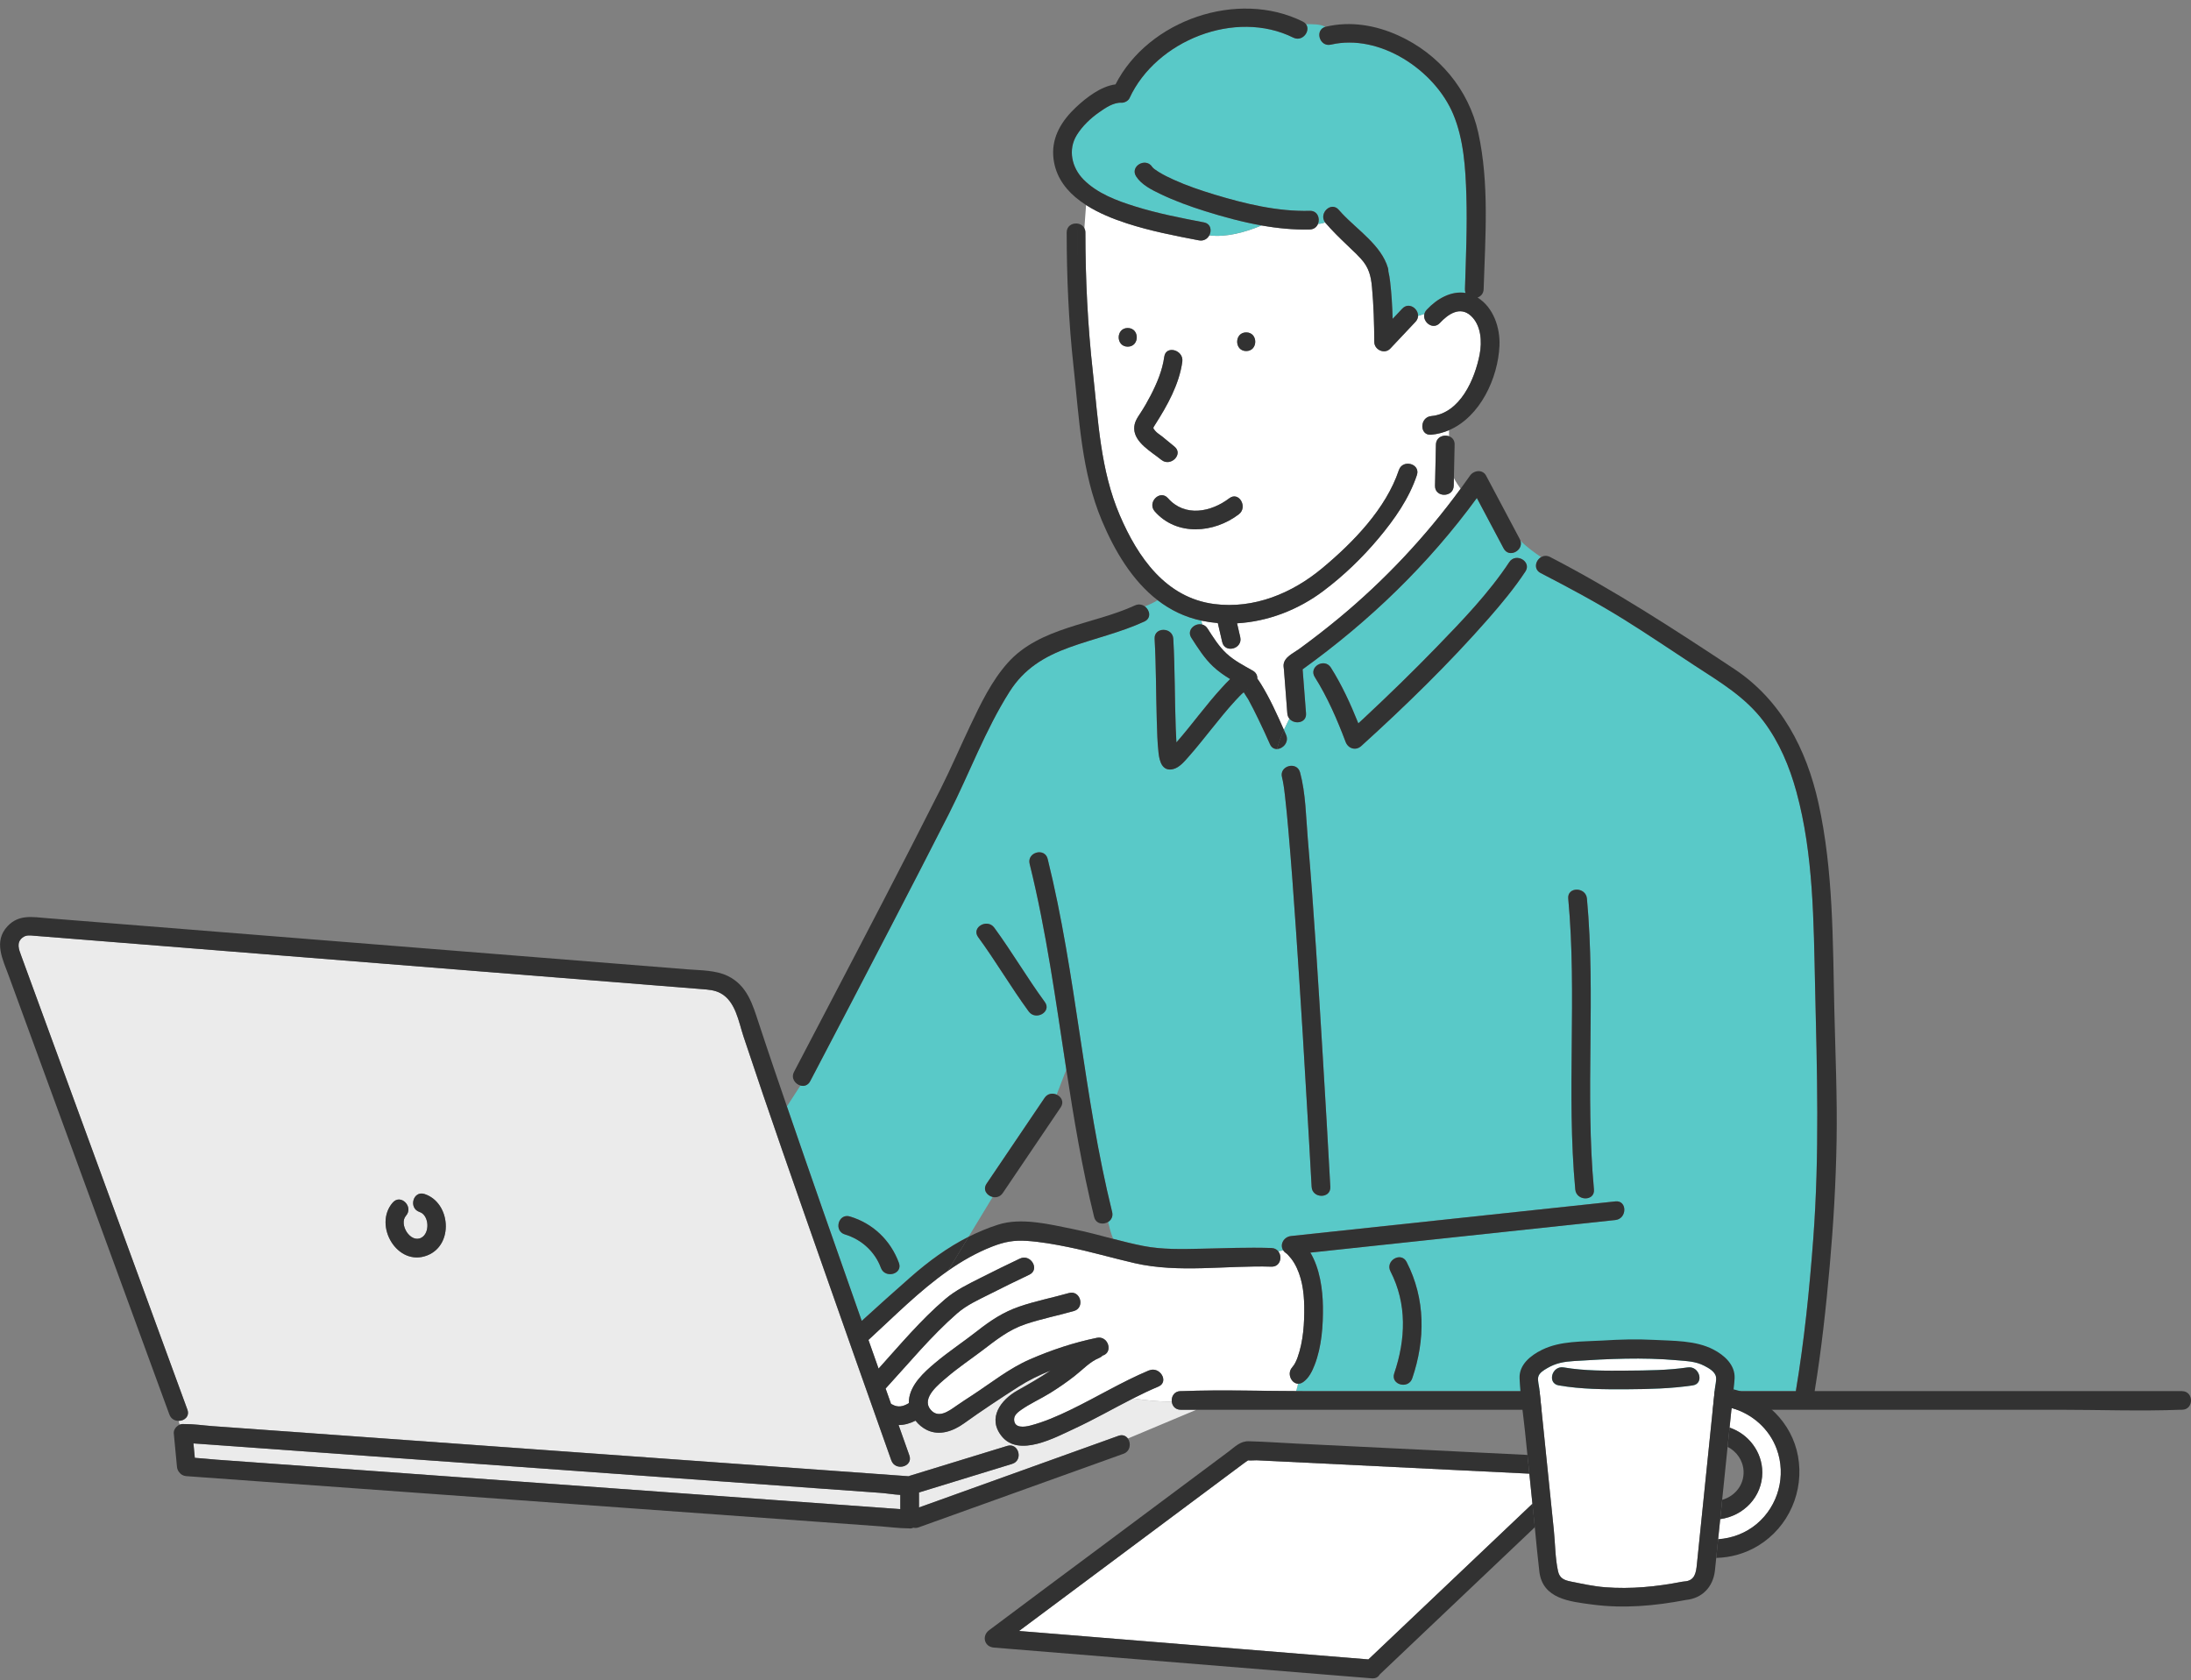 <svg width="206" height="158" viewBox="0 0 206 158" fill="none" xmlns="http://www.w3.org/2000/svg">
<rect x="0" y="0" width="206" height="158" fill="#808080" stroke="none"/>
<g clip-path="url(#clip0_4698_16183)">
<path d="M117.25 64.837C117.25 64.837 117.258 64.842 117.26 64.845C117.265 64.853 117.284 64.796 117.25 64.837Z" fill="#64C8E6"/>
<path d="M84.647 140.559C84.011 140.522 83.351 140.407 82.752 140.364C80.863 140.229 78.976 140.092 77.087 139.957C71.406 139.547 65.726 139.139 60.045 138.73C53.477 138.257 46.91 137.783 40.342 137.312C34.891 136.92 29.44 136.526 23.989 136.134C22.055 135.996 20.121 135.855 18.188 135.717C18.231 136.169 18.274 136.62 18.317 137.073C18.982 137.113 19.65 137.195 20.308 137.243C22.165 137.377 24.024 137.512 25.881 137.646C31.537 138.056 37.191 138.464 42.846 138.873C49.418 139.348 55.989 139.823 62.56 140.299C67.965 140.689 73.371 141.081 78.776 141.472C80.734 141.614 82.69 141.755 84.647 141.896V140.56V140.559Z" fill="#EBEBEB"/>
<path d="M110.711 71.027C110.693 71.132 110.708 71.08 110.711 71.027V71.027Z" fill="#64C8E6"/>
<path d="M134.572 39.12C137.292 38.864 138.669 35.64 139.117 33.331C139.35 32.127 139.264 30.569 138.284 29.683C137.271 28.767 136.154 29.532 135.382 30.365C134.729 31.071 133.735 30.279 133.922 29.517C133.723 29.582 133.527 29.646 133.327 29.704C133.321 29.892 133.247 30.084 133.084 30.26C132.295 31.098 131.505 31.937 130.714 32.776C130.184 33.338 129.218 32.895 129.214 32.156C129.201 30.436 129.156 28.709 128.996 26.997C128.897 25.929 128.697 25.137 127.949 24.322C127.807 24.167 127.662 24.015 127.515 23.866C127.393 23.75 127.272 23.635 127.155 23.523C126.46 22.854 125.759 22.198 125.105 21.493C124.945 21.323 124.787 21.149 124.633 20.971C124.614 20.948 124.598 20.928 124.582 20.905C124.373 20.998 124.157 21.049 123.925 21.041C123.81 21.334 123.552 21.568 123.146 21.578C121.639 21.618 120.116 21.466 118.607 21.2C117.062 21.852 115.267 22.33 113.696 22.131C113.522 22.451 113.174 22.685 112.72 22.599C110.441 22.163 108.149 21.718 105.939 20.999C104.67 20.587 103.299 20.04 102.113 19.28L101.953 21.457C102.012 21.57 102.049 21.702 102.049 21.858C102.052 26.265 102.267 30.625 102.754 35.005C103.261 39.56 103.451 44.182 105.284 48.452C106.973 52.391 109.607 56.211 114.172 56.796C117.912 57.274 121.493 55.779 124.317 53.426C127.208 51.019 130.308 47.842 131.523 44.203C131.879 43.137 133.576 43.596 133.218 44.668C132.48 46.881 131.109 48.828 129.623 50.604C128.084 52.443 126.339 54.124 124.419 55.566C122.086 57.322 119.227 58.439 116.309 58.603C116.41 59.036 116.51 59.469 116.609 59.903C116.864 61.002 115.168 61.468 114.914 60.368C114.776 59.772 114.637 59.176 114.5 58.581C113.997 58.539 113.493 58.467 112.993 58.362C112.979 58.359 112.966 58.356 112.953 58.353C112.975 58.477 113.001 58.598 113.027 58.718C113.218 58.767 113.397 58.886 113.532 59.095C114.062 59.914 114.581 60.758 115.299 61.429C116.021 62.105 116.931 62.576 117.786 63.058C118.108 63.239 118.23 63.525 118.212 63.806C118.321 63.948 118.42 64.101 118.514 64.251C119.374 65.631 120.053 67.143 120.713 68.633C120.88 68.274 121.055 67.925 121.228 67.575C121.121 67.444 121.049 67.277 121.033 67.073C120.927 65.712 120.824 64.351 120.718 62.989C120.707 62.838 120.67 62.667 120.681 62.516C120.739 61.78 121.592 61.423 122.124 61.036C123.401 60.105 124.651 59.138 125.869 58.131C130.188 54.554 134.024 50.471 137.325 45.952C137.094 45.632 136.868 45.289 136.694 44.94C136.689 45.186 136.683 45.431 136.678 45.676C136.654 46.804 134.896 46.804 134.92 45.676C134.949 44.386 134.976 43.095 135.005 41.805C135.021 41.093 135.726 40.831 136.239 41.018V40.446C135.721 40.669 135.163 40.817 134.569 40.873C133.441 40.979 133.452 39.225 134.569 39.12H134.572ZM106.03 32.594C104.897 32.594 104.899 30.841 106.03 30.841C107.162 30.841 107.162 32.594 106.03 32.594ZM106.639 40.297C106.631 39.714 106.919 39.303 107.222 38.84C107.574 38.306 107.892 37.75 108.184 37.184C108.774 36.043 109.29 34.821 109.464 33.542C109.615 32.428 111.309 32.904 111.16 34.007C110.872 36.136 109.738 38.153 108.598 39.936C108.376 40.285 108.403 40.237 108.598 40.495C108.756 40.704 109.068 40.881 109.268 41.045C109.653 41.362 110.04 41.677 110.425 41.994C111.299 42.711 110.049 43.944 109.182 43.234C108.277 42.491 106.657 41.621 106.637 40.299L106.639 40.297ZM116.47 48.361C114.144 50.133 110.642 50.435 108.573 48.084C107.83 47.239 109.068 45.995 109.816 46.844C111.4 48.645 113.858 48.162 115.583 46.847C116.483 46.162 117.357 47.685 116.47 48.361ZM117.17 33.007C116.037 33.007 116.039 31.254 117.17 31.254C118.302 31.254 118.302 33.007 117.17 33.007Z" fill="white"/>
<path d="M110.172 131.797C108.958 131.785 107.743 131.675 106.529 131.484C104.676 132.424 102.874 133.462 100.985 134.336C99.19 135.164 95.797 137.038 94.182 135.045C92.796 133.337 94.095 131.606 95.668 130.728C96.721 130.14 97.766 129.54 98.763 128.869C97.707 129.285 96.689 129.782 95.751 130.384C94.027 131.491 92.294 132.635 90.629 133.83C89.624 134.551 88.334 135.033 87.142 134.452C86.728 134.251 86.361 133.944 86.073 133.574C85.55 133.835 85.021 133.987 84.48 133.983C84.819 134.936 85.154 135.889 85.493 136.842C85.873 137.909 84.173 138.363 83.797 137.307C83.685 136.993 83.575 136.681 83.463 136.367C81.405 130.572 79.358 124.773 77.322 118.97C74.813 111.817 72.294 104.667 69.907 97.475C69.437 96.061 69.162 94.149 67.74 93.382C67.177 93.077 66.576 93.045 65.959 92.996C64.671 92.892 63.385 92.79 62.097 92.687C56.523 92.241 50.95 91.796 45.376 91.35C38.321 90.786 31.263 90.222 24.208 89.658C18.578 89.209 12.949 88.758 7.319 88.308C5.953 88.2 4.588 88.09 3.222 87.982C2.822 87.95 2.451 87.88 2.1 88.162C1.51 88.633 1.777 89.277 1.983 89.843C3.596 94.248 5.21 98.655 6.822 103.061C9.199 109.553 11.576 116.046 13.953 122.539C15.172 125.87 16.392 129.202 17.613 132.533C17.846 133.172 17.325 133.591 16.789 133.595C16.823 133.713 16.857 133.83 16.892 133.948C16.997 133.904 17.108 133.881 17.216 133.889C17.255 133.893 17.293 133.899 17.331 133.897C18.207 133.88 19.118 134.026 19.99 134.089C21.879 134.224 23.767 134.361 25.656 134.496C31.337 134.906 37.017 135.314 42.698 135.723C49.266 136.196 55.832 136.67 62.401 137.141C67.852 137.533 73.303 137.927 78.754 138.319C80.978 138.48 83.203 138.639 85.427 138.8C85.467 138.782 85.507 138.765 85.552 138.752C88.6 137.817 91.645 136.883 94.693 135.948C95.778 135.615 96.238 137.307 95.16 137.638C92.242 138.534 89.322 139.429 86.404 140.325V141.735C87.032 141.51 87.658 141.284 88.286 141.059C93.91 139.039 99.532 137.02 105.156 135C105.55 134.858 105.862 135 106.044 135.256L112.499 132.546H111.011C110.498 132.546 110.218 132.186 110.171 131.793L110.172 131.797ZM40.173 118.039C37.341 119.148 35.064 115.197 36.929 113.068C37.675 112.217 38.913 113.462 38.172 114.308C37.475 115.103 38.581 116.919 39.612 116.376C40.443 115.938 40.353 114.254 39.45 113.957C38.38 113.605 38.842 111.913 39.917 112.267C42.378 113.078 42.685 117.055 40.171 118.039H40.173Z" fill="#EBEBEB"/>
<path d="M137.867 18.358C137.79 15.823 137.624 13.105 136.63 10.734C134.885 6.58 129.712 3.134 125.137 4.195C124.055 4.447 123.588 2.826 124.608 2.522C124.117 2.259 123.452 2.274 122.788 2.272C123.249 2.895 122.465 3.967 121.591 3.534C116.141 0.828 108.686 3.814 106.196 9.224C106.075 9.486 105.718 9.671 105.437 9.657C104.688 9.62 103.938 10.136 103.352 10.546C102.535 11.118 101.758 11.852 101.234 12.703C100.389 14.078 100.771 15.754 101.865 16.871C103.153 18.183 105.015 18.876 106.736 19.411C108.846 20.067 111.019 20.491 113.186 20.905C113.841 21.031 113.945 21.667 113.694 22.128C115.265 22.328 117.06 21.849 118.605 21.197C116.801 20.878 115.019 20.391 113.312 19.856C111.873 19.403 110.439 18.885 109.079 18.23C108.263 17.837 107.326 17.372 106.821 16.586C106.209 15.633 107.73 14.755 108.339 15.702C108.33 15.688 108.406 15.797 108.553 15.907C108.64 15.971 108.801 16.079 108.929 16.161C109.383 16.443 109.865 16.678 110.351 16.898C111.598 17.464 112.907 17.905 114.217 18.302C117.082 19.169 120.132 19.903 123.146 19.825C123.871 19.806 124.13 20.518 123.925 21.041C124.157 21.049 124.373 20.998 124.582 20.905C123.967 20.055 125.161 18.893 125.877 19.731C125.973 19.843 126.073 19.951 126.172 20.059C127.66 21.645 129.881 23.077 130.498 25.2C130.53 25.309 130.54 25.413 130.535 25.509C130.607 25.806 130.66 26.119 130.698 26.452C130.837 27.62 130.904 28.799 130.938 29.978C131.24 29.657 131.54 29.337 131.842 29.019C132.454 28.369 133.352 29.003 133.329 29.702C133.527 29.645 133.725 29.581 133.923 29.516C133.957 29.382 134.025 29.248 134.14 29.124C135.099 28.09 136.443 27.322 137.797 27.542C137.755 27.438 137.733 27.32 137.738 27.185C137.829 24.244 137.96 21.299 137.87 18.356L137.867 18.358Z" fill="#59C9C8"/>
<path d="M170.657 92.785C170.514 86.683 170.521 80.361 168.896 74.429C168.253 72.082 167.301 69.804 165.832 67.844C164.105 65.537 161.725 64.136 159.347 62.584C157.084 61.109 154.852 59.584 152.555 58.161C150.056 56.614 147.462 55.23 144.852 53.879C144.159 53.52 144.367 52.69 144.892 52.379C144.213 51.917 143.537 51.43 142.957 50.839C143.261 51.766 141.874 52.51 141.373 51.565C140.534 49.985 139.695 48.406 138.856 46.825C134.292 53.074 128.766 58.401 122.476 62.933C122.583 64.313 122.688 65.693 122.796 67.073C122.866 67.994 121.706 68.155 121.233 67.575C121.06 67.924 120.884 68.274 120.718 68.633C120.785 68.784 120.852 68.934 120.918 69.085C121.225 69.775 120.633 70.404 120.077 70.425C119.809 70.435 119.548 70.304 119.4 69.969C119.053 69.187 118.692 68.413 118.321 67.642C118.017 67.012 117.706 66.385 117.368 65.771C117.309 65.664 117.097 65.344 116.931 65.086C116.656 65.322 116.405 65.591 116.16 65.856C115.356 66.725 114.618 67.654 113.875 68.575C113.199 69.415 112.533 70.266 111.817 71.073C111.414 71.529 110.909 72.173 110.282 72.316C109.265 72.549 109.015 71.566 108.927 70.806C108.809 69.775 108.79 68.73 108.758 67.694C108.681 65.151 108.699 62.602 108.555 60.062C108.491 58.934 110.249 58.941 110.313 60.062C110.471 62.855 110.438 65.658 110.541 68.454C110.557 68.902 110.578 69.35 110.605 69.797C110.624 69.777 110.644 69.756 110.661 69.735C112.122 68.065 113.408 66.249 114.915 64.618C115.139 64.375 115.385 64.098 115.655 63.848C115.09 63.501 114.541 63.121 114.057 62.667C113.234 61.898 112.622 60.916 112.015 59.978C111.535 59.237 112.354 58.541 113.026 58.716C113.001 58.596 112.977 58.474 112.953 58.351C111.384 58.018 110.027 57.343 108.849 56.436C108.465 56.659 108.063 56.853 107.641 57.019C108.112 57.371 108.263 58.126 107.591 58.437C105.324 59.484 102.867 60.024 100.526 60.875C98.158 61.735 96.278 62.886 94.915 65.037C92.632 68.639 91.137 72.727 89.21 76.524C87.427 80.037 85.618 83.536 83.802 87.034C81.271 91.914 78.727 96.789 76.171 101.658C75.962 102.058 75.593 102.157 75.259 102.066L73.985 104.036C76.224 110.563 78.509 117.077 80.803 123.585C80.874 123.788 80.946 123.99 81.017 124.192C82.532 122.814 84.055 121.442 85.594 120.091C87.308 118.587 89.084 117.281 91.069 116.28L93.333 112.544C92.798 112.423 92.368 111.867 92.76 111.288C94.576 108.6 96.392 105.914 98.209 103.226C98.498 102.798 98.978 102.753 99.348 102.92L100.253 100.573C99.26 94.093 98.383 87.593 96.804 81.22C96.532 80.123 98.228 79.66 98.5 80.754C101.209 91.694 101.853 103.011 104.561 113.951C104.667 114.378 104.473 114.707 104.183 114.889C104.314 115.42 104.44 115.949 104.66 116.479C105.603 116.725 106.548 116.962 107.502 117.148C109.272 117.494 111.12 117.445 112.915 117.407C115.122 117.36 117.327 117.27 119.534 117.338C119.834 117.348 120.053 117.478 120.195 117.665C120.346 117.634 120.496 117.599 120.646 117.561C120.301 117.031 120.683 116.29 121.384 116.215C122.639 116.081 123.892 115.947 125.146 115.813C130.636 115.227 136.124 114.641 141.613 114.054L151.881 112.958C153.006 112.839 152.995 114.591 151.881 114.711C150.626 114.845 149.373 114.978 148.119 115.112C142.629 115.699 137.142 116.285 131.652 116.871C128.835 117.172 126.016 117.473 123.198 117.775C124.095 119.256 124.358 121.267 124.381 122.814C124.408 124.627 124.267 126.63 123.601 128.34C123.366 128.94 123.07 129.557 122.532 129.943C122.362 130.064 122.195 130.111 122.04 130.105C121.992 130.336 121.936 130.567 121.861 130.793C122.097 130.793 122.334 130.797 122.569 130.797H168.843C169.636 126.061 170.125 121.259 170.482 116.474C171.074 108.565 170.84 100.702 170.655 92.785H170.657ZM82.823 119.209C82.262 117.685 80.994 116.533 79.443 116.068C78.361 115.743 78.824 114.053 79.909 114.378C82.083 115.029 83.738 116.626 84.516 118.742C84.908 119.804 83.208 120.259 82.821 119.207L82.823 119.209ZM98.239 94.219C98.907 95.132 97.383 96.005 96.721 95.104C95.054 92.828 93.634 90.386 91.965 88.111C91.297 87.198 92.822 86.325 93.483 87.226C95.15 89.502 96.571 91.944 98.239 94.219ZM123.321 111.591C123.241 110.114 123.157 108.637 123.074 107.162C122.698 100.575 122.302 93.99 121.848 87.408C121.632 84.28 121.408 81.154 121.134 78.031C121.036 76.937 120.935 75.844 120.808 74.752C120.784 74.545 120.758 74.34 120.731 74.134C120.724 74.096 120.689 73.852 120.678 73.784C120.641 73.551 120.603 73.319 120.541 73.091C120.245 71.999 121.942 71.537 122.236 72.625C122.772 74.601 122.789 76.814 122.962 78.841C123.542 85.651 123.956 92.475 124.37 99.296C124.617 103.394 124.857 107.491 125.081 111.591C125.142 112.721 123.384 112.713 123.323 111.591H123.321ZM143.417 53.742C142.386 55.3 141.185 56.748 139.954 58.154C136.239 62.393 132.164 66.361 127.986 70.146C127.468 70.616 126.752 70.384 126.517 69.759C125.725 67.664 124.816 65.558 123.617 63.658C123.013 62.699 124.534 61.821 125.135 62.774C126.169 64.412 126.989 66.204 127.713 68.011C127.884 67.852 128.056 67.696 128.227 67.536C130.573 65.346 132.876 63.107 135.109 60.803C137.52 58.314 139.983 55.756 141.901 52.857C142.521 51.919 144.044 52.798 143.419 53.742H143.417ZM148.108 111.838C147.264 102.751 148.291 93.574 147.448 84.487C147.344 83.363 149.102 83.374 149.206 84.487C150.049 93.574 149.022 102.751 149.866 111.838C149.969 112.963 148.212 112.952 148.108 111.838ZM132.782 129.597C132.419 130.661 130.722 130.201 131.086 129.132C132.172 125.942 132.306 122.594 130.732 119.538C130.215 118.536 131.734 117.65 132.25 118.654C134.033 122.119 134.02 125.955 132.782 129.598V129.597Z" fill="#59C9C8"/>
<path d="M121.647 128.432C121.319 128.666 121.675 128.329 121.608 128.427C121.776 128.177 121.899 127.909 122 127.627C122.54 126.117 122.649 124.406 122.625 122.817C122.604 121.433 122.396 119.967 121.68 118.754C121.503 118.453 121.33 118.243 121.094 117.988C121.076 117.969 121.027 117.921 120.983 117.88C120.971 117.87 120.956 117.861 120.943 117.853C120.812 117.771 120.718 117.673 120.649 117.566C120.499 117.604 120.349 117.639 120.199 117.669C120.589 118.184 120.368 119.121 119.537 119.095C115.309 118.962 110.837 119.723 106.674 118.764C104.573 118.28 102.509 117.669 100.392 117.244C99.126 116.989 97.85 116.76 96.561 116.672C95.326 116.588 94.422 116.761 93.263 117.215C91.788 117.792 90.428 118.573 89.14 119.475C86.439 121.364 84.061 123.784 81.653 125.988C81.969 126.885 82.286 127.784 82.604 128.681C84.609 126.456 86.575 124.108 88.847 122.164C89.869 121.293 91.026 120.741 92.223 120.137C93.439 119.524 94.66 118.92 95.89 118.339C96.908 117.859 97.8 119.369 96.777 119.852C95.545 120.434 94.324 121.036 93.109 121.651C92.021 122.201 90.912 122.687 89.989 123.491C87.548 125.618 85.45 128.18 83.265 130.558C83.435 131.039 83.606 131.518 83.777 131.998C83.804 132.011 83.833 132.025 83.86 132.041C84.459 132.385 84.94 132.232 85.451 131.928C85.448 131.824 85.45 131.721 85.46 131.617C85.603 130.183 86.874 129.028 87.914 128.152C89.189 127.079 90.586 126.162 91.895 125.134C93.135 124.16 94.311 123.377 95.817 122.857C97.344 122.328 98.941 122.022 100.494 121.579C101.586 121.269 102.048 122.961 100.961 123.27C99.452 123.7 97.904 124.001 96.416 124.503C94.815 125.042 93.648 126.001 92.32 127.004C91.232 127.828 90.092 128.59 89.055 129.477C88.29 130.132 86.61 131.424 87.47 132.511C88.2 133.435 89.196 132.685 89.928 132.173C90.428 131.824 90.946 131.493 91.456 131.158C93.21 130.009 94.89 128.66 96.823 127.817C98.863 126.928 100.951 126.237 103.13 125.787C104.211 125.564 104.681 127.173 103.667 127.459C103.58 127.551 103.472 127.627 103.336 127.683C102.457 128.045 101.818 128.767 101.031 129.38C100.298 129.954 99.532 130.481 98.741 130.973C97.848 131.529 96.854 131.964 95.996 132.57C95.706 132.774 95.355 133.045 95.347 133.435C95.329 134.326 96.323 134.181 96.889 134.033C98.172 133.698 99.425 133.15 100.616 132.575C103.106 131.372 105.464 129.93 108.018 128.854C109.049 128.419 109.944 129.93 108.905 130.368C108.096 130.709 107.307 131.088 106.525 131.483C107.74 131.673 108.955 131.784 110.169 131.797C110.112 131.322 110.391 130.798 111.01 130.798C111.061 130.798 111.114 130.8 111.165 130.798C114.717 130.663 118.3 130.781 121.859 130.795C121.934 130.57 121.99 130.338 122.038 130.107C121.349 130.075 120.902 128.964 121.643 128.432H121.647Z" fill="white"/>
<path d="M115.582 46.848C113.856 48.16 111.398 48.643 109.814 46.844C109.066 45.995 107.828 47.238 108.571 48.084C110.64 50.436 114.142 50.133 116.469 48.361C117.356 47.686 116.481 46.163 115.582 46.848Z" fill="#323232"/>
<path d="M138.923 27.975C139.23 27.866 139.481 27.604 139.494 27.186C139.644 22.32 140.044 17.262 138.986 12.466C138.089 8.406 135.267 5.049 131.468 3.333C129.324 2.364 126.986 1.969 124.672 2.506C123.571 2.761 124.037 4.451 125.138 4.196C129.714 3.134 134.887 6.582 136.632 10.735C137.627 13.105 137.792 15.823 137.869 18.359C137.958 21.302 137.827 24.247 137.736 27.188C137.731 27.323 137.754 27.443 137.795 27.545C136.44 27.325 135.098 28.093 134.139 29.127C134.024 29.251 133.955 29.385 133.921 29.519C134.329 29.385 134.743 29.237 135.187 29.09C134.743 29.238 134.331 29.385 133.921 29.519C133.735 30.28 134.727 31.072 135.382 30.366C136.154 29.533 137.271 28.768 138.284 29.684C139.264 30.57 139.352 32.129 139.117 33.333C138.669 35.642 137.292 38.865 134.572 39.121C133.455 39.227 133.444 40.981 134.572 40.874C135.166 40.818 135.724 40.669 136.242 40.447C139.163 39.193 140.846 35.562 140.982 32.506C141.057 30.824 140.421 28.907 138.925 27.978L138.923 27.975Z" fill="#323232"/>
<path d="M136.697 44.94C136.72 43.895 136.744 42.85 136.766 41.805C136.776 41.389 136.542 41.126 136.242 41.018C135.729 40.831 135.024 41.093 135.008 41.805C134.979 43.095 134.952 44.386 134.923 45.676C134.899 46.804 136.657 46.804 136.681 45.676C136.686 45.431 136.692 45.186 136.697 44.94Z" fill="#323232"/>
<path d="M141.899 52.858C139.981 55.756 137.519 58.315 135.107 60.803C132.875 63.109 130.572 65.346 128.226 67.537C128.055 67.696 127.882 67.854 127.711 68.011C126.987 66.204 126.167 64.412 125.133 62.774C124.533 61.821 123.011 62.701 123.615 63.658C124.814 65.558 125.723 67.662 126.516 69.759C126.752 70.384 127.467 70.615 127.984 70.146C132.162 66.359 136.237 62.393 139.953 58.154C141.183 56.748 142.385 55.3 143.416 53.742C144.04 52.797 142.519 51.919 141.897 52.858H141.899Z" fill="#323232"/>
<path d="M120.676 73.784C120.688 73.852 120.723 74.098 120.729 74.134C120.756 74.34 120.782 74.547 120.806 74.753C120.934 75.844 121.036 76.937 121.132 78.032C121.408 81.154 121.632 84.281 121.846 87.408C122.298 93.99 122.695 100.575 123.072 107.162C123.157 108.639 123.24 110.114 123.32 111.591C123.38 112.713 125.138 112.721 125.078 111.591C124.855 107.492 124.616 103.394 124.366 99.296C123.952 92.475 123.539 85.651 122.958 78.841C122.786 76.814 122.767 74.601 122.233 72.626C121.939 71.537 120.242 71.999 120.537 73.091C120.598 73.319 120.636 73.551 120.675 73.784H120.676Z" fill="#323232"/>
<path d="M131.523 44.201C130.308 47.84 127.208 51.017 124.317 53.425C121.493 55.778 117.91 57.273 114.172 56.794C109.606 56.211 106.974 52.389 105.284 48.45C103.452 44.18 103.26 39.558 102.754 35.003C102.266 30.625 102.052 26.264 102.049 21.857C102.049 21.701 102.012 21.568 101.953 21.455C101.811 21.181 101.53 21.032 101.234 21.014C101.301 22.113 101.346 23.214 101.256 24.358C101.344 23.214 101.3 22.115 101.234 21.014C100.774 20.984 100.29 21.264 100.29 21.858C100.293 26.077 100.473 30.263 100.934 34.458C101.471 39.358 101.667 44.356 103.602 48.957C104.795 51.793 106.45 54.596 108.849 56.441C109.205 56.232 109.549 56.001 109.872 55.732C109.547 56.001 109.205 56.234 108.849 56.441C110.027 57.347 111.383 58.021 112.953 58.356C112.921 58.187 112.89 58.013 112.86 57.835C112.89 58.013 112.921 58.185 112.953 58.356C112.967 58.359 112.98 58.362 112.993 58.365C113.493 58.469 113.995 58.542 114.5 58.584C114.637 59.18 114.776 59.776 114.914 60.371C115.168 61.469 116.863 61.006 116.609 59.906C116.509 59.473 116.408 59.039 116.309 58.606C119.228 58.442 122.086 57.325 124.419 55.569C126.337 54.126 128.084 52.446 129.622 50.608C131.109 48.831 132.48 46.884 133.218 44.671C133.576 43.599 131.879 43.138 131.523 44.206V44.201Z" fill="#323232"/>
<path d="M109.466 33.542C109.293 34.823 108.775 36.043 108.186 37.184C107.892 37.752 107.574 38.306 107.224 38.84C106.918 39.303 106.631 39.714 106.64 40.297C106.66 41.62 108.28 42.49 109.185 43.232C110.052 43.943 111.302 42.71 110.428 41.993C110.043 41.676 109.656 41.36 109.271 41.043C109.071 40.879 108.759 40.702 108.601 40.493C108.406 40.235 108.377 40.283 108.601 39.934C109.741 38.151 110.874 36.134 111.163 34.006C111.312 32.903 109.619 32.425 109.467 33.54L109.466 33.542Z" fill="#323232"/>
<path d="M117.17 33.007C118.302 33.007 118.303 31.254 117.17 31.254C116.037 31.254 116.037 33.007 117.17 33.007Z" fill="#323232"/>
<path d="M106.03 30.841C104.899 30.841 104.897 32.594 106.03 32.594C107.163 32.594 107.163 30.841 106.03 30.841Z" fill="#323232"/>
<path d="M103.721 113.39C103.936 113.892 104.063 114.392 104.187 114.894C104.478 114.714 104.672 114.382 104.566 113.955C101.857 103.016 101.213 91.699 98.504 80.759C98.233 79.665 96.537 80.128 96.809 81.224C98.386 87.597 99.264 94.098 100.258 100.578C100.969 105.221 101.741 109.854 102.87 114.422C103.037 115.09 103.732 115.177 104.187 114.894C104.064 114.392 103.936 113.892 103.721 113.39Z" fill="#323232"/>
<path d="M120.715 68.633C120.454 69.197 120.221 69.782 120.074 70.425C120.63 70.405 121.221 69.775 120.915 69.085C120.847 68.936 120.78 68.784 120.715 68.633Z" fill="#323232"/>
<path d="M118.517 64.253C118.423 64.103 118.324 63.95 118.215 63.808C118.231 63.526 118.111 63.243 117.789 63.059C116.934 62.577 116.024 62.107 115.302 61.431C114.584 60.759 114.064 59.916 113.535 59.097C113.399 58.888 113.22 58.769 113.03 58.719C113.175 59.4 113.372 60.019 113.744 60.638C113.372 60.019 113.177 59.4 113.03 58.719C112.355 58.544 111.537 59.24 112.018 59.981C112.625 60.92 113.239 61.901 114.06 62.671C114.545 63.125 115.091 63.504 115.658 63.851C115.388 64.101 115.142 64.377 114.918 64.621C113.411 66.251 112.125 68.069 110.664 69.739C110.645 69.759 110.626 69.78 110.608 69.801C110.581 69.353 110.561 68.905 110.545 68.457C110.441 65.661 110.474 62.859 110.316 60.066C110.252 58.944 108.494 58.938 108.558 60.066C108.702 62.605 108.684 65.156 108.761 67.697C108.793 68.733 108.812 69.778 108.93 70.809C109.017 71.569 109.266 72.552 110.286 72.32C110.912 72.176 111.415 71.532 111.82 71.077C112.536 70.269 113.201 69.418 113.878 68.579C114.62 67.658 115.36 66.729 116.163 65.859C116.408 65.594 116.659 65.325 116.934 65.089C117.1 65.347 117.312 65.666 117.372 65.774C117.709 66.388 118.019 67.014 118.324 67.645C118.696 68.414 119.058 69.19 119.403 69.973C119.551 70.307 119.812 70.438 120.08 70.428C120.226 69.785 120.461 69.2 120.721 68.636C120.061 67.146 119.382 65.634 118.522 64.254L118.517 64.253ZM110.711 71.027C110.693 71.133 110.708 71.08 110.711 71.027V71.027ZM117.26 64.844C117.26 64.844 117.255 64.839 117.25 64.836C117.284 64.794 117.263 64.852 117.26 64.844Z" fill="#323232"/>
<path d="M149.205 84.487C149.102 83.374 147.344 83.363 147.448 84.487C148.291 93.574 147.264 102.751 148.108 111.838C148.211 112.952 149.969 112.963 149.865 111.838C149.022 102.751 150.049 93.574 149.205 84.487Z" fill="#323232"/>
<path d="M151.884 112.961L141.616 114.057C136.127 114.644 130.639 115.23 125.149 115.816C123.895 115.95 122.642 116.084 121.388 116.218C120.686 116.293 120.304 117.034 120.649 117.564C120.718 117.669 120.814 117.768 120.943 117.851C120.956 117.859 120.969 117.87 120.983 117.878C121.026 117.919 121.076 117.967 121.094 117.986C121.328 118.24 121.501 118.452 121.68 118.753C122.398 119.965 122.605 121.429 122.624 122.816C122.648 124.404 122.54 126.115 122 127.626C121.899 127.908 121.774 128.177 121.608 128.426C121.675 128.325 121.32 128.665 121.646 128.43C120.737 129.084 121.613 130.605 122.533 129.944C123.07 129.558 123.368 128.942 123.603 128.341C124.269 126.632 124.41 124.63 124.382 122.816C124.36 121.27 124.096 119.259 123.2 117.776C126.017 117.475 128.836 117.174 131.654 116.873C137.143 116.286 142.631 115.7 148.12 115.114C149.375 114.98 150.628 114.846 151.882 114.712C152.996 114.593 153.007 112.84 151.882 112.959L151.884 112.961Z" fill="#323232"/>
<path d="M107.643 57.02C107.179 57.202 106.693 57.353 106.182 57.481C106.692 57.353 107.178 57.202 107.643 57.02C107.395 56.836 107.058 56.762 106.706 56.925C102.816 58.721 97.763 58.948 94.751 62.32C93.225 64.028 92.197 66.183 91.222 68.233C90.281 70.21 89.42 72.224 88.435 74.18C84.908 81.184 81.269 88.134 77.637 95.084C76.646 96.982 75.654 98.879 74.658 100.776C74.343 101.375 74.763 101.932 75.264 102.068C75.598 102.159 75.965 102.06 76.176 101.66C78.731 96.791 81.276 91.917 83.807 87.035C85.621 83.538 87.431 80.037 89.215 76.526C91.142 72.729 92.636 68.64 94.92 65.038C96.283 62.887 98.161 61.737 100.531 60.876C102.872 60.026 105.329 59.485 107.596 58.438C108.267 58.128 108.117 57.373 107.646 57.02H107.643Z" fill="#323232"/>
<path d="M205.151 130.798H170.617C171.25 126.917 171.681 122.993 172.029 119.079C172.379 115.147 172.611 111.204 172.678 107.257C172.749 103.145 172.56 99.036 172.466 94.927C172.319 88.468 172.375 81.846 170.972 75.504C169.853 70.451 167.462 65.816 163.048 62.894C157.397 59.154 151.766 55.488 145.741 52.37C145.429 52.209 145.129 52.244 144.894 52.383C145.423 52.741 145.952 53.085 146.441 53.45C145.953 53.085 145.423 52.741 144.894 52.383C144.37 52.693 144.16 53.523 144.854 53.882C147.464 55.233 150.057 56.618 152.557 58.165C154.853 59.587 157.087 61.111 159.349 62.588C161.727 64.139 164.106 65.54 165.834 67.847C167.302 69.807 168.253 72.084 168.897 74.432C170.522 80.364 170.516 86.686 170.658 92.788C170.844 100.706 171.077 108.569 170.486 116.478C170.128 121.262 169.639 126.064 168.846 130.8H122.572C118.781 130.8 114.957 130.655 111.169 130.8C111.118 130.801 111.066 130.8 111.014 130.8C110.396 130.8 110.116 131.324 110.174 131.799C111.187 131.81 112.202 131.753 113.215 131.619C112.202 131.754 111.187 131.81 110.174 131.799C110.222 132.192 110.501 132.552 111.014 132.552H112.502H193.594C197.385 132.552 201.209 132.697 204.996 132.552C205.048 132.551 205.1 132.552 205.151 132.552C206.283 132.552 206.285 130.8 205.151 130.8V130.798Z" fill="#323232"/>
<path d="M106.046 135.261C105.864 135.006 105.552 134.862 105.157 135.004C99.534 137.025 93.912 139.043 88.288 141.064C87.66 141.288 87.033 141.514 86.405 141.739V140.329C89.323 139.434 92.243 138.538 95.161 137.643C96.24 137.311 95.78 135.619 94.695 135.952C91.647 136.887 88.601 137.821 85.554 138.756C85.509 138.771 85.469 138.787 85.429 138.804C83.204 138.643 80.98 138.484 78.755 138.323C73.304 137.931 67.853 137.538 62.402 137.146C55.834 136.672 49.267 136.199 42.699 135.728C37.018 135.318 31.338 134.91 25.657 134.501C23.768 134.365 21.881 134.228 19.992 134.093C19.119 134.031 18.209 133.884 17.333 133.902C17.294 133.902 17.256 133.897 17.218 133.894C17.109 133.886 16.997 133.908 16.893 133.953C16.57 134.088 16.307 134.432 16.339 134.77C16.439 135.818 16.539 136.868 16.639 137.917C16.66 138.127 16.738 138.299 16.853 138.43C16.994 138.626 17.215 138.771 17.518 138.793C19.768 138.956 22.018 139.118 24.268 139.281C29.673 139.671 35.08 140.063 40.484 140.453C47.056 140.928 53.627 141.403 60.198 141.879C65.854 142.289 71.508 142.697 77.164 143.106C79.021 143.24 80.879 143.375 82.736 143.509C83.62 143.573 84.523 143.7 85.41 143.702C85.448 143.702 85.488 143.708 85.526 143.71C85.653 143.72 85.773 143.692 85.883 143.641C86.023 143.68 86.186 143.675 86.369 143.61C91.992 141.589 97.614 139.571 103.238 137.55C104.034 137.265 104.828 136.978 105.624 136.693C106.289 136.454 106.354 135.694 106.046 135.259V135.261ZM84.647 141.894C82.69 141.752 80.734 141.61 78.776 141.47C73.371 141.079 67.965 140.687 62.56 140.297C55.989 139.822 49.418 139.348 42.846 138.871C37.192 138.462 31.537 138.054 25.881 137.644C24.024 137.51 22.165 137.375 20.308 137.241C19.652 137.193 18.982 137.111 18.317 137.071C18.274 136.618 18.231 136.167 18.188 135.715C20.122 135.853 22.055 135.994 23.989 136.132C29.44 136.524 34.891 136.918 40.342 137.31C46.91 137.783 53.477 138.256 60.045 138.728C65.726 139.137 71.406 139.545 77.087 139.955C78.976 140.09 80.863 140.227 82.752 140.362C83.352 140.405 84.011 140.52 84.647 140.557V141.892V141.894Z" fill="#323232"/>
<path d="M36.927 113.068C35.064 115.195 37.341 119.146 40.171 118.039C42.685 117.054 42.378 113.077 39.917 112.267C38.84 111.911 38.378 113.603 39.45 113.957C40.353 114.255 40.443 115.937 39.612 116.376C38.581 116.919 37.475 115.103 38.172 114.308C38.913 113.461 37.675 112.217 36.929 113.068H36.927Z" fill="#323232"/>
<path d="M139.726 44.724C139.395 44.101 138.564 44.214 138.208 44.724C137.92 45.136 137.626 45.546 137.329 45.952C137.496 46.185 137.667 46.408 137.824 46.615C137.669 46.408 137.496 46.185 137.329 45.952C134.027 50.471 130.193 54.556 125.872 58.131C124.654 59.138 123.404 60.105 122.128 61.036C121.594 61.425 120.74 61.78 120.684 62.516C120.673 62.667 120.71 62.84 120.721 62.989C120.827 64.35 120.931 65.711 121.036 67.073C121.052 67.277 121.124 67.444 121.231 67.575C121.447 67.137 121.656 66.7 121.827 66.243C121.656 66.698 121.447 67.137 121.231 67.575C121.706 68.155 122.866 67.994 122.794 67.073C122.687 65.693 122.581 64.313 122.474 62.934C128.764 58.401 134.291 53.074 138.855 46.825C139.694 48.406 140.533 49.985 141.372 51.565C141.874 52.51 143.259 51.766 142.955 50.839C142.685 50.565 142.436 50.27 142.219 49.943C142.438 50.27 142.687 50.565 142.955 50.839C142.938 50.786 142.917 50.734 142.888 50.681C141.834 48.694 140.779 46.709 139.724 44.722L139.726 44.724Z" fill="#323232"/>
<path d="M98.239 94.219C96.572 91.944 95.152 89.502 93.483 87.226C92.823 86.325 91.297 87.198 91.965 88.111C93.632 90.386 95.053 92.829 96.721 95.104C97.381 96.005 98.907 95.132 98.239 94.219Z" fill="#323232"/>
<path d="M132.199 29.965C132.593 29.9 132.964 29.809 133.327 29.704C133.351 29.004 132.453 28.37 131.841 29.02C131.539 29.34 131.238 29.661 130.936 29.979C130.903 28.8 130.836 27.62 130.697 26.453C130.657 26.12 130.604 25.808 130.534 25.51C130.54 25.414 130.529 25.311 130.497 25.201C129.882 23.079 127.659 21.646 126.171 20.061C126.072 19.953 125.971 19.844 125.875 19.733C125.159 18.895 123.965 20.056 124.581 20.907C124.718 20.846 124.854 20.768 124.99 20.678C124.854 20.767 124.72 20.845 124.581 20.907C124.597 20.929 124.613 20.952 124.632 20.972C124.784 21.151 124.942 21.325 125.103 21.495C125.758 22.201 126.46 22.857 127.154 23.525C127.27 23.638 127.392 23.751 127.513 23.867C127.66 24.017 127.806 24.169 127.948 24.323C128.697 25.139 128.896 25.931 128.995 26.998C129.154 28.711 129.201 30.438 129.212 32.157C129.217 32.897 130.182 33.34 130.713 32.777C131.502 31.939 132.291 31.099 133.083 30.261C133.247 30.088 133.319 29.893 133.325 29.705C132.961 29.81 132.592 29.901 132.197 29.966L132.199 29.965Z" fill="#323232"/>
<path d="M122.479 2.022C116.37 -1.012 107.969 1.888 104.883 7.933C103.489 8.118 102.131 9.18 101.172 10.079C99.868 11.301 98.895 12.823 99.027 14.665C99.145 16.302 99.96 17.556 101.098 18.532C101.415 18.802 101.757 19.049 102.115 19.28C103.301 20.04 104.672 20.588 105.941 21C108.151 21.718 110.441 22.163 112.721 22.599C113.175 22.687 113.524 22.451 113.698 22.131C113.947 21.672 113.843 21.035 113.19 20.909C111.023 20.494 108.849 20.071 106.74 19.414C105.018 18.879 103.157 18.187 101.869 16.875C100.772 15.758 100.39 14.083 101.237 12.706C101.762 11.854 102.538 11.12 103.355 10.549C103.941 10.14 104.691 9.623 105.44 9.66C105.722 9.674 106.078 9.49 106.199 9.227C108.689 3.817 116.143 0.83 121.594 3.537C122.604 4.039 123.496 2.527 122.481 2.023L122.479 2.022Z" fill="#323232"/>
<path d="M123.146 19.825C120.133 19.903 117.082 19.169 114.217 18.302C112.907 17.905 111.599 17.464 110.351 16.898C109.866 16.679 109.383 16.443 108.929 16.161C108.8 16.081 108.638 15.971 108.553 15.907C108.406 15.797 108.33 15.688 108.339 15.702C107.73 14.755 106.209 15.633 106.821 16.586C107.326 17.372 108.264 17.838 109.079 18.23C110.441 18.887 111.873 19.405 113.313 19.856C115.019 20.391 116.801 20.878 118.605 21.197C119.128 20.977 119.62 20.738 120.068 20.498C119.622 20.737 119.128 20.977 118.605 21.197C120.114 21.465 121.637 21.615 123.144 21.575C123.55 21.564 123.809 21.331 123.924 21.038C123.71 21.03 123.483 20.974 123.232 20.848C123.483 20.973 123.71 21.03 123.924 21.038C124.128 20.515 123.87 19.803 123.144 19.822L123.146 19.825Z" fill="#323232"/>
<path d="M132.782 129.597C134.022 125.953 134.033 122.12 132.25 118.652C131.734 117.649 130.216 118.535 130.732 119.537C132.304 122.593 132.172 125.94 131.087 129.13C130.722 130.201 132.419 130.66 132.782 129.595V129.597Z" fill="#323232"/>
<path d="M120.199 117.669C119.687 117.773 119.174 117.827 118.663 117.771C119.174 117.829 119.687 117.775 120.199 117.669C120.058 117.483 119.837 117.352 119.537 117.343C117.33 117.273 115.125 117.363 112.918 117.411C111.123 117.45 109.276 117.499 107.505 117.153C106.551 116.967 105.606 116.729 104.664 116.484C103.4 116.156 102.139 115.813 100.859 115.555C98.687 115.119 96.019 114.446 93.838 115.149C92.867 115.461 91.949 115.845 91.072 116.286L89.138 119.476C90.426 118.576 91.788 117.795 93.261 117.217C94.42 116.763 95.324 116.591 96.56 116.674C97.849 116.761 99.126 116.991 100.39 117.246C102.506 117.671 104.571 118.283 106.672 118.766C110.835 119.725 115.307 118.963 119.535 119.097C120.366 119.124 120.585 118.186 120.197 117.671L120.199 117.669Z" fill="#323232"/>
<path d="M108.02 128.854C105.466 129.93 103.109 131.372 100.617 132.575C99.427 133.15 98.175 133.698 96.891 134.032C96.325 134.181 95.331 134.326 95.348 133.435C95.356 133.046 95.708 132.775 95.997 132.57C96.855 131.964 97.849 131.529 98.743 130.973C99.534 130.481 100.299 129.954 101.033 129.38C101.819 128.767 102.458 128.043 103.337 127.683C103.473 127.627 103.582 127.549 103.668 127.458C104.683 127.173 104.211 125.564 103.131 125.787C100.951 126.236 98.864 126.928 96.825 127.817C94.891 128.66 93.212 130.009 91.457 131.158C90.946 131.493 90.429 131.824 89.929 132.173C89.197 132.684 88.202 133.435 87.471 132.511C86.612 131.423 88.291 130.13 89.057 129.477C90.094 128.59 91.233 127.828 92.322 127.004C93.648 126.001 94.816 125.041 96.418 124.503C97.905 124.001 99.454 123.7 100.962 123.27C102.048 122.961 101.587 121.269 100.496 121.579C98.942 122.022 97.346 122.328 95.818 122.857C94.314 123.378 93.138 124.16 91.897 125.134C90.588 126.162 89.191 127.079 87.916 128.152C86.875 129.026 85.603 130.183 85.461 131.617C85.451 131.721 85.45 131.824 85.453 131.928C84.943 132.232 84.461 132.385 83.861 132.041C83.832 132.025 83.805 132.011 83.778 131.998C83.609 131.518 83.438 131.037 83.267 130.557C85.451 128.18 87.55 125.618 89.99 123.491C90.914 122.687 92.021 122.201 93.111 121.651C94.327 121.037 95.548 120.434 96.779 119.852C97.8 119.369 96.91 117.859 95.892 118.338C94.66 118.92 93.439 119.522 92.224 120.137C91.027 120.741 89.87 121.292 88.849 122.164C86.576 124.106 84.611 126.456 82.605 128.681C82.289 127.783 81.971 126.885 81.654 125.988C84.063 123.784 86.441 121.364 89.141 119.474L91.075 116.285C89.09 117.285 87.315 118.592 85.6 120.096C84.059 121.447 82.538 122.819 81.023 124.197C80.951 123.995 80.879 123.792 80.809 123.59C78.516 117.08 76.23 110.568 73.992 104.04C73.595 102.883 73.196 101.725 72.802 100.567C72.31 99.117 71.821 97.667 71.344 96.212C70.759 94.436 70.26 92.661 68.424 91.764C67.303 91.216 65.876 91.24 64.636 91.141C59.85 90.758 55.062 90.376 50.276 89.994C43.203 89.428 36.13 88.864 29.058 88.299C22.72 87.792 16.382 87.285 10.044 86.778C8.163 86.629 6.28 86.477 4.4 86.328C3.062 86.221 1.769 85.955 0.71 87.084C-0.636 88.518 0.264 90.225 0.82 91.743C1.63 93.956 2.44 96.169 3.251 98.382C5.652 104.942 8.053 111.5 10.455 118.06C12.189 122.795 13.923 127.532 15.656 132.267C15.746 132.512 15.835 132.758 15.927 133.003C16.08 133.422 16.443 133.601 16.797 133.599C16.651 133.068 16.535 132.533 16.535 131.967C16.535 132.532 16.651 133.068 16.797 133.599C17.334 133.596 17.855 133.177 17.62 132.538C16.401 129.206 15.182 125.875 13.961 122.543C11.585 116.05 9.207 109.558 6.83 103.065C5.218 98.66 3.604 94.253 1.991 89.847C1.783 89.281 1.518 88.639 2.108 88.166C2.459 87.884 2.83 87.954 3.23 87.986C4.596 88.094 5.961 88.204 7.327 88.313C12.957 88.762 18.586 89.213 24.216 89.662C31.273 90.226 38.329 90.79 45.384 91.354C50.958 91.799 56.531 92.245 62.105 92.691C63.393 92.795 64.679 92.897 65.968 93C66.584 93.05 67.185 93.082 67.748 93.386C69.17 94.154 69.445 96.066 69.915 97.479C72.302 104.673 74.821 111.823 77.33 118.974C79.366 124.777 81.413 130.577 83.471 136.371C83.583 136.685 83.694 136.998 83.805 137.311C84.181 138.368 85.88 137.912 85.501 136.846C85.162 135.893 84.825 134.941 84.488 133.988C85.028 133.991 85.557 133.841 86.081 133.578C86.369 133.948 86.738 134.254 87.15 134.456C88.342 135.036 89.632 134.555 90.637 133.835C92.302 132.64 94.035 131.496 95.759 130.389C96.697 129.786 97.715 129.289 98.772 128.873C97.774 129.544 96.729 130.145 95.676 130.733C94.102 131.612 92.803 133.341 94.19 135.049C95.805 137.042 99.2 135.168 100.993 134.34C102.882 133.467 104.683 132.428 106.537 131.488C107.316 131.091 108.106 130.714 108.916 130.373C109.955 129.934 109.06 128.426 108.029 128.859L108.02 128.854Z" fill="#323232"/>
<path d="M99.352 102.923C98.981 102.756 98.501 102.801 98.212 103.229C96.395 105.917 94.58 108.604 92.763 111.291C92.371 111.87 92.801 112.426 93.336 112.547C93.667 112.622 94.04 112.531 94.281 112.176C96.098 109.488 97.913 106.802 99.73 104.114C100.072 103.607 99.786 103.119 99.352 102.923Z" fill="#323232"/>
<path d="M79.909 114.378C78.824 114.051 78.359 115.743 79.442 116.068C80.993 116.533 82.262 117.685 82.823 119.208C83.209 120.258 84.908 119.804 84.518 118.743C83.74 116.627 82.084 115.031 79.911 114.379L79.909 114.378Z" fill="#323232"/>
<path d="M120.53 137.418C119.737 137.38 118.943 137.34 118.15 137.302C118.017 137.296 117.608 137.337 117.343 137.31C117.241 137.388 117.119 137.456 117.028 137.525C116.459 137.949 115.892 138.373 115.323 138.796C111.011 142.012 106.701 145.227 102.39 148.444C100.197 150.08 98.003 151.715 95.81 153.351C96.483 153.405 97.156 153.461 97.829 153.515C104.21 154.035 110.591 154.554 116.972 155.074C120.868 155.391 124.764 155.708 128.659 156.025C129.388 155.333 130.116 154.64 130.847 153.949C135.258 149.762 139.67 145.574 144.081 141.387C143.985 140.446 143.887 139.504 143.791 138.561C141.455 138.446 139.12 138.331 136.784 138.216C131.366 137.95 125.947 137.684 120.53 137.418Z" fill="white"/>
<path d="M144.081 141.387C139.67 145.574 135.257 149.761 130.847 153.948C130.118 154.64 129.389 155.333 128.659 156.024C124.763 155.707 120.867 155.39 116.972 155.073C110.591 154.554 104.21 154.034 97.829 153.515C97.156 153.461 96.483 153.405 95.81 153.351C98.003 151.715 100.197 150.08 102.39 148.443C106.701 145.228 111.011 142.013 115.323 138.796C115.892 138.372 116.459 137.948 117.028 137.525C117.119 137.456 117.241 137.388 117.343 137.31C117.608 137.335 118.017 137.294 118.15 137.302C118.943 137.34 119.737 137.38 120.529 137.418C125.947 137.684 131.366 137.95 136.784 138.216C139.12 138.331 141.455 138.446 143.791 138.56C143.731 137.972 143.671 137.386 143.611 136.798C142.006 136.72 140.403 136.64 138.799 136.562C133.177 136.287 127.553 136.009 121.931 135.734C120.426 135.66 118.917 135.551 117.412 135.512C116.609 135.492 116.124 136.025 115.503 136.489C111.457 139.508 107.409 142.526 103.363 145.545C99.967 148.079 96.563 150.599 93.177 153.144C93.116 153.188 93.055 153.235 92.996 153.279C92.294 153.802 92.531 154.837 93.44 154.912C97.444 155.239 101.448 155.564 105.452 155.891C111.833 156.41 118.214 156.929 124.595 157.449C126.059 157.568 127.523 157.688 128.987 157.806C129.348 157.834 129.591 157.675 129.72 157.442C134.583 152.827 139.444 148.211 144.307 143.597C144.277 143.288 144.247 142.977 144.215 142.668C144.172 142.241 144.127 141.815 144.084 141.388L144.081 141.387Z" fill="#323232"/>
<path d="M165.693 138.441C165.693 140.745 163.932 142.534 161.736 142.835C161.672 143.464 161.607 144.094 161.543 144.725C162.855 144.637 164.138 144.156 165.174 143.286C167.206 141.578 167.964 138.743 167.051 136.252C166.343 134.317 164.725 132.928 162.807 132.386C162.744 133.001 162.681 133.616 162.618 134.231C164.386 134.822 165.693 136.506 165.693 138.442V138.441Z" fill="white"/>
<path d="M162.996 130.629C162.965 130.879 162.935 131.129 162.909 131.378C162.874 131.714 162.841 132.049 162.805 132.385C164.723 132.926 166.342 134.316 167.05 136.25C167.962 138.74 167.203 141.576 165.172 143.284C164.137 144.154 162.853 144.637 161.541 144.723C161.497 145.163 161.452 145.603 161.405 146.042C161.391 146.189 161.377 146.336 161.362 146.482C162.738 146.447 164.109 146.068 165.322 145.324C168.194 143.565 169.652 140.193 169.048 136.903C168.469 133.755 165.995 131.378 162.996 130.629Z" fill="#323232"/>
<path d="M165.693 138.441C165.693 136.505 164.384 134.819 162.618 134.23C162.556 134.834 162.495 135.438 162.433 136.042C163.282 136.467 163.887 137.326 163.932 138.318C163.991 139.625 163.111 140.688 161.923 141.017C161.861 141.623 161.799 142.228 161.738 142.834C163.934 142.533 165.695 140.743 165.695 138.439L165.693 138.441Z" fill="#323232"/>
<path d="M159.799 144.582C160.073 141.908 160.348 139.235 160.621 136.563C160.824 134.584 161.027 132.605 161.23 130.625C161.265 130.282 161.388 129.841 161.345 129.496C161.279 128.969 160.656 128.631 160.217 128.407C159.413 127.994 158.575 127.978 157.692 127.898C154.423 127.608 151.246 127.763 147.978 127.972C147.059 128.031 146.299 128.158 145.489 128.631C145.147 128.83 144.694 129.09 144.621 129.496C144.562 129.825 144.702 130.298 144.736 130.625C145.188 135.043 145.64 139.461 146.094 143.879C146.222 145.135 146.217 146.502 146.489 147.735C146.639 148.415 147.091 148.584 147.715 148.708C148.789 148.922 149.832 149.155 150.928 149.241C153.345 149.427 155.761 149.19 158.133 148.724C158.169 148.718 158.205 148.713 158.24 148.71C158.281 148.702 158.323 148.696 158.368 148.694C159.355 148.637 159.464 147.862 159.541 147.114C159.627 146.269 159.713 145.426 159.799 144.582ZM146.553 130.26C145.439 130.067 145.914 128.38 147.02 128.569C148.969 128.905 151.01 128.885 152.982 128.87C154.871 128.858 156.808 128.846 158.681 128.569C159.79 128.405 160.263 130.094 159.147 130.26C157.113 130.562 155.034 130.61 152.98 130.625C150.844 130.639 148.662 130.625 146.55 130.26H146.553Z" fill="white"/>
<path d="M161.541 144.723C161.605 144.094 161.671 143.465 161.735 142.834C161.797 142.228 161.859 141.623 161.92 141.017C161.995 140.278 162.072 139.54 162.147 138.801C162.241 137.88 162.335 136.961 162.43 136.04C162.492 135.436 162.553 134.832 162.615 134.228C162.677 133.613 162.741 132.998 162.804 132.383C162.839 132.047 162.872 131.712 162.908 131.376C162.933 131.128 162.965 130.878 162.994 130.627C163.035 130.282 163.074 129.934 163.09 129.59C163.146 128.336 162.14 127.433 161.102 126.891C159.42 126.016 157.316 126.079 155.464 125.98C153.869 125.894 152.28 125.943 150.687 126.042C148.772 126.16 146.751 126.052 144.99 126.91C143.925 127.43 142.815 128.304 142.871 129.592C142.941 131.255 143.213 132.936 143.382 134.592C143.457 135.328 143.532 136.064 143.609 136.801C143.67 137.389 143.729 137.976 143.79 138.564C143.885 139.505 143.983 140.447 144.079 141.39C144.122 141.817 144.167 142.243 144.21 142.67C144.242 142.979 144.272 143.289 144.303 143.598C144.438 144.989 144.566 146.384 144.732 147.771C145.042 150.335 147.583 150.582 149.696 150.864C152.64 151.257 155.603 150.996 158.506 150.435C160.034 150.287 161.057 149.223 161.236 147.696C161.284 147.293 161.322 146.889 161.362 146.486C161.377 146.339 161.391 146.192 161.405 146.046C161.45 145.606 161.495 145.166 161.541 144.727V144.723ZM158.367 148.694C158.323 148.697 158.281 148.702 158.239 148.71C158.204 148.713 158.169 148.718 158.132 148.724C155.759 149.188 153.345 149.427 150.928 149.24C149.832 149.156 148.788 148.922 147.714 148.708C147.091 148.584 146.639 148.415 146.489 147.735C146.217 146.5 146.222 145.133 146.094 143.879C145.642 139.461 145.19 135.042 144.736 130.624C144.702 130.298 144.561 129.823 144.621 129.496C144.694 129.09 145.146 128.832 145.488 128.631C146.3 128.158 147.059 128.03 147.978 127.971C151.246 127.763 154.423 127.608 157.691 127.898C158.577 127.976 159.412 127.992 160.216 128.406C160.656 128.633 161.279 128.969 161.345 129.496C161.388 129.842 161.265 130.282 161.23 130.624C161.027 132.603 160.824 134.582 160.621 136.562C160.347 139.236 160.073 141.91 159.799 144.582C159.713 145.426 159.627 146.269 159.54 147.113C159.464 147.862 159.355 148.636 158.367 148.694Z" fill="#323232"/>
<path d="M158.682 128.571C156.809 128.848 154.872 128.859 152.983 128.872C151.011 128.885 148.971 128.907 147.021 128.571C145.915 128.38 145.439 130.068 146.554 130.261C148.667 130.626 150.847 130.64 152.985 130.626C155.039 130.612 157.118 130.564 159.152 130.261C160.268 130.096 159.793 128.407 158.685 128.571H158.682Z" fill="#323232"/>
</g>
<defs>
<clipPath id="clip0_4698_16183">
<rect width="206" height="157" fill="white" transform="translate(0 0.808)"/>
</clipPath>
</defs>
</svg>
